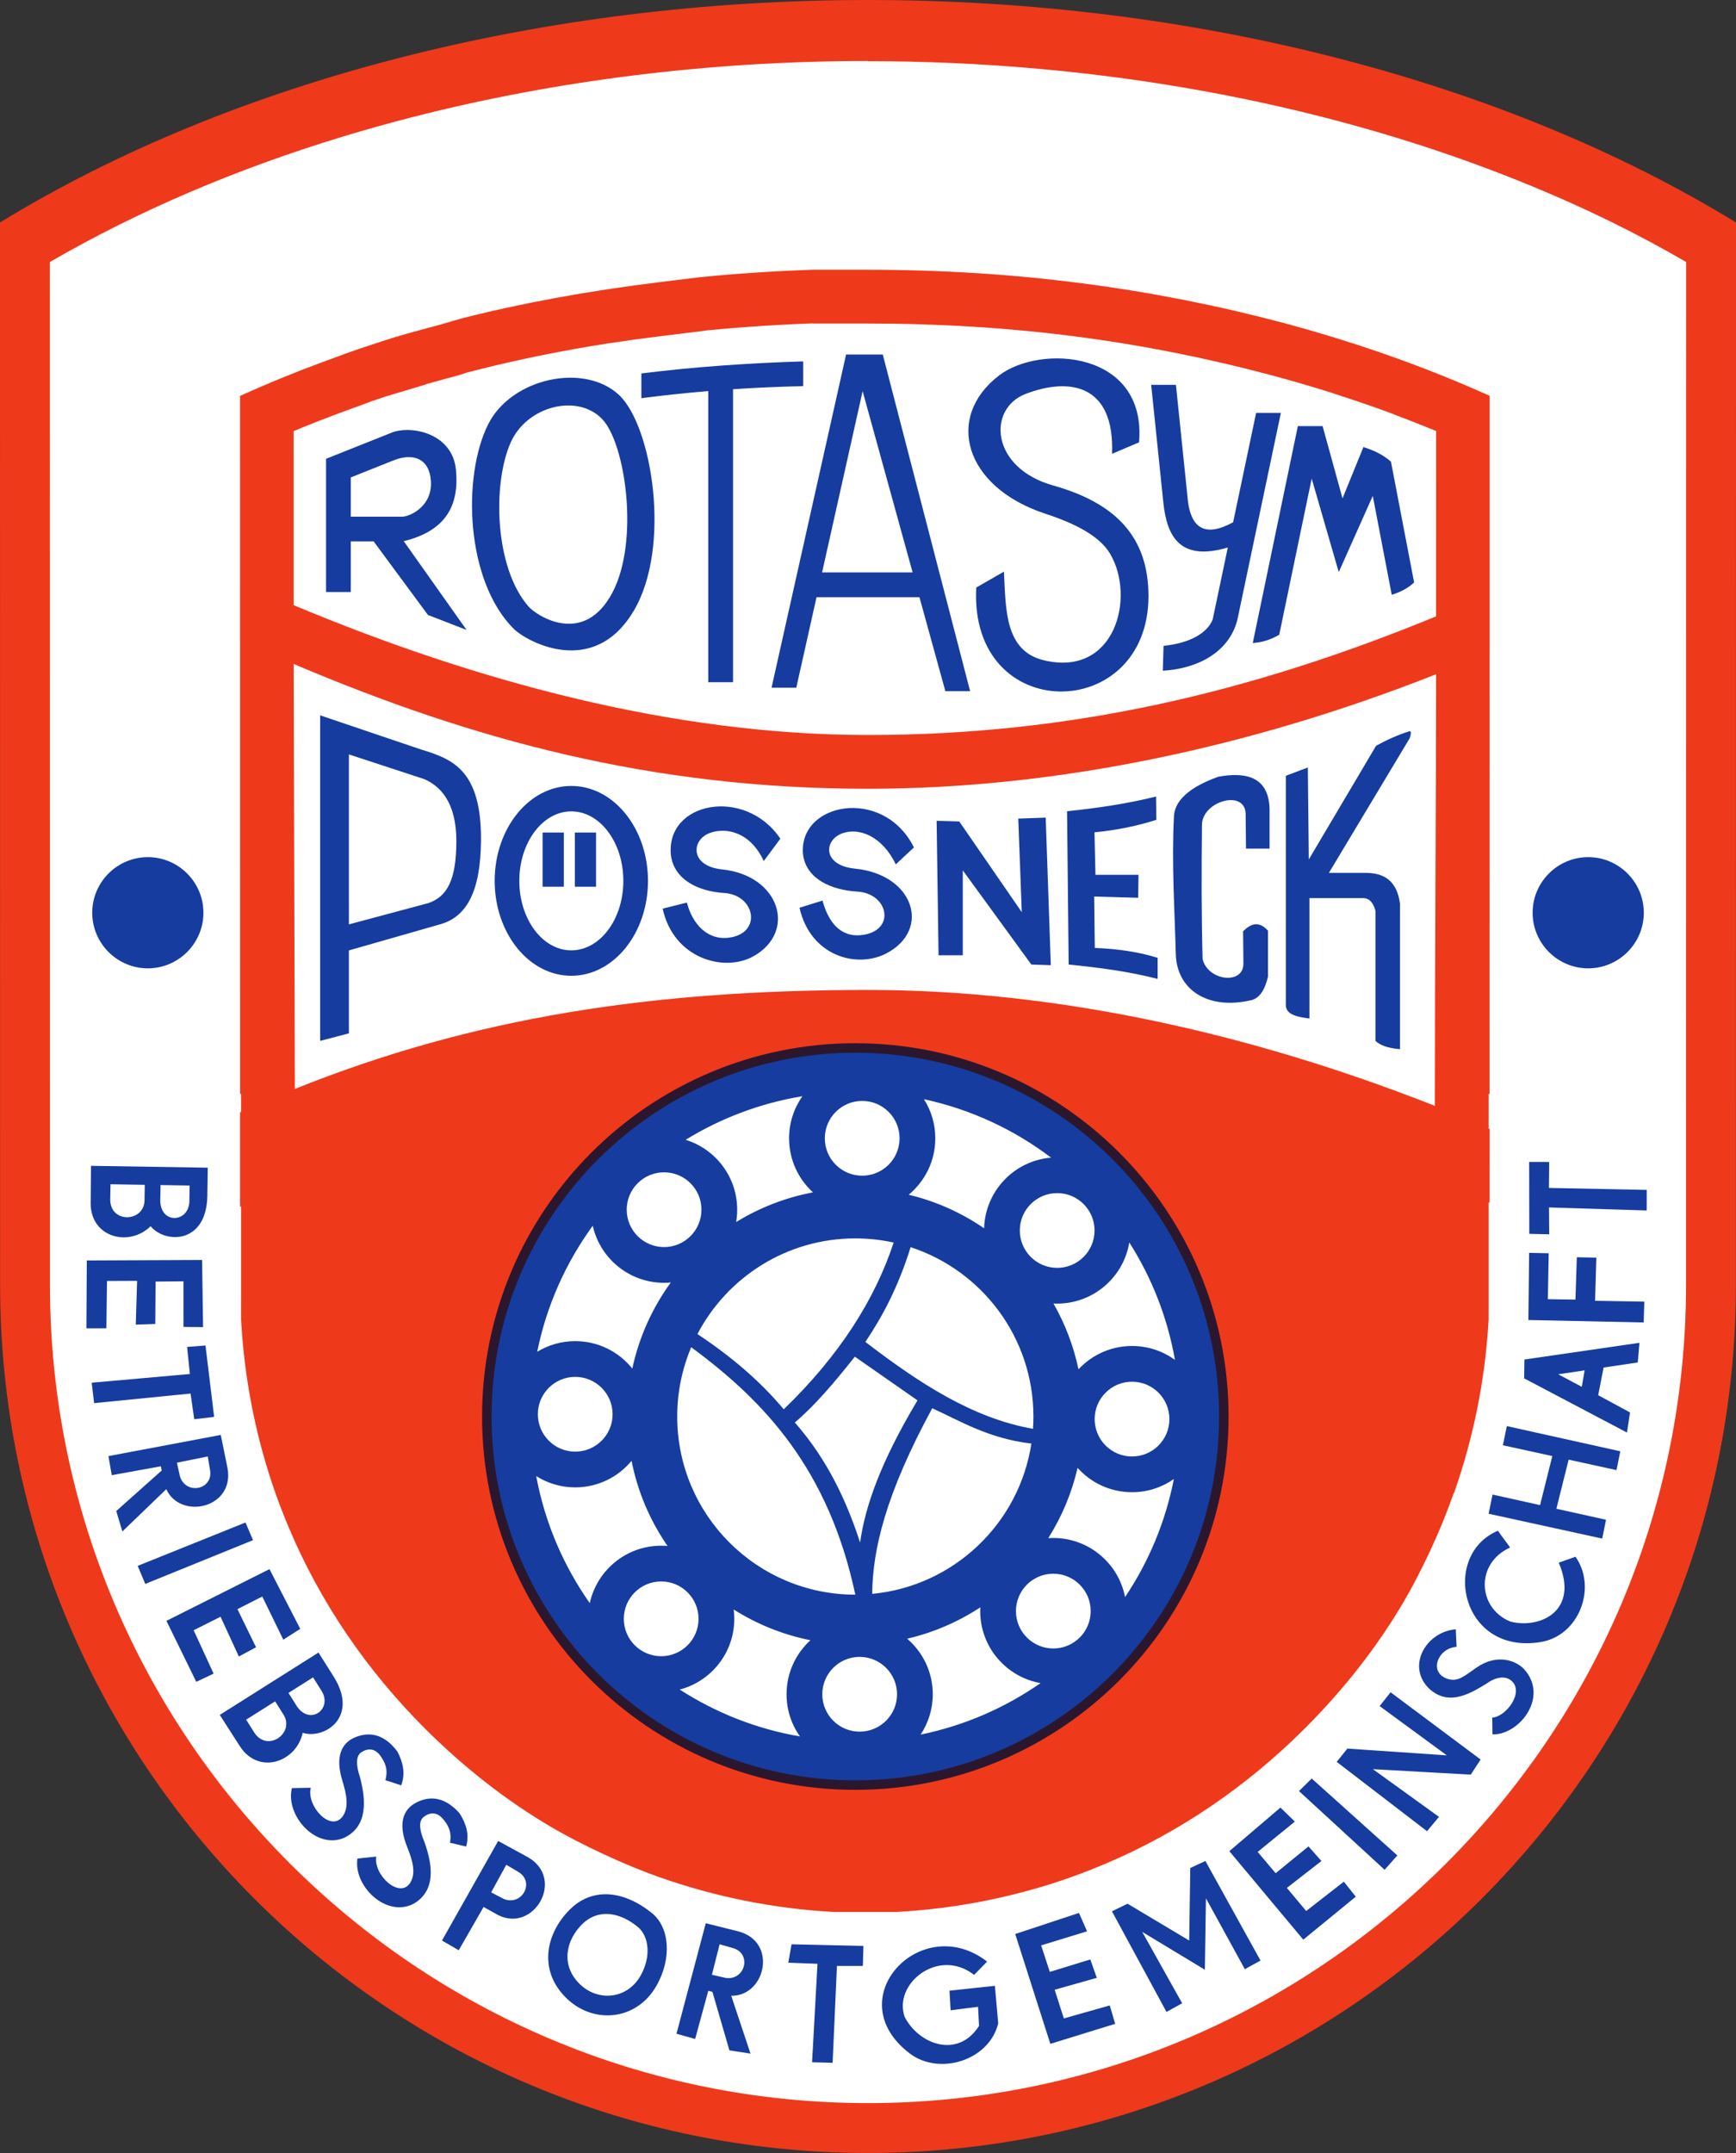 <?xml version="1.0" encoding="utf-8"?>
<!-- Generator: Adobe Illustrator 13.0.2, SVG Export Plug-In . SVG Version: 6.00 Build 14948)  -->
<!DOCTYPE svg PUBLIC "-//W3C//DTD SVG 1.0//EN" "http://www.w3.org/TR/2001/REC-SVG-20010904/DTD/svg10.dtd">
<svg version="1.0" id="Ebene_1" xmlns="http://www.w3.org/2000/svg" xmlns:xlink="http://www.w3.org/1999/xlink" x="0px" y="0px"
	 width="507.572px" height="629.383px" viewBox="0 0 507.572 629.383" enable-background="new 0 0 507.572 629.383"
	 xml:space="preserve">
<rect x="0" y="0" width="507.572" height="629.383" fill="#333333" stroke="none"/>
<g>
	
		<path fill-rule="evenodd" clip-rule="evenodd" fill="#FFFFFF" stroke="#1A171B" stroke-width="0.216" stroke-miterlimit="22.926" d="
		M8.688,71.75l0.855,319.021c38.628,329.839,476.692,285.683,490.935-0.855l0.854-316.456
		C338.878-11.302,174.718-14.544,8.688,71.75z"/>
	<path fill-rule="evenodd" clip-rule="evenodd" fill="#EF391B" d="M253.786,629.383c140.122,0,253.758-113.636,253.758-253.76
		l0.028-310.585C439.499,23.337,348.471,0,253.786,0C159.102,0,68.073,23.337,0,65.038l0.028,310.585
		C0.028,515.747,113.665,629.383,253.786,629.383L253.786,629.383z M253.786,614.749h-0.017v0.057
		c-65.974-0.003-125.752-26.794-169.059-70.101C41.402,501.396,14.606,441.61,14.605,375.63h0.057v-0.007h-0.057L14.578,76.599
		c25.781-14.957,54.724-27.286,85.779-36.707c6.685-2.028,13.405-3.909,20.146-5.636c41.928-10.747,87.133-16.426,133.257-16.427
		v0.058h0.026c66.396,0,130.829,11.734,186.292,33.4c10.992,4.294,21.405,8.854,31.184,13.663
		c7.369,3.625,14.621,7.509,21.732,11.641l-0.027,299.032h-0.057v0.016h0.057c-0.002,65.976-26.795,125.755-70.101,169.061
		c-43.31,43.312-103.093,70.105-169.073,70.106v-0.057H253.786z"/>
	<path fill="#EF391B" d="M419.521,323.284c0-41.79,0.351-83.955,0.354-126.186l-1.95,0.771
		c-52.037,20.323-108.406,32.715-164.139,32.715h-0.026c-63.188,0-115.618-14.281-167.906-36.492l0.354,124.244
		c52.17-20.966,104.506-28.943,167.552-28.943h0.026c55.732,0,112.102,12.934,164.139,33.258L419.521,323.284L419.521,323.284z
		 M435.535,351.473l-0.295,0.117v24.033v0.016v10.098c-0.97,17.579-4.449,34.585-10.088,50.664l-0.068-0.022
		c-1.99,5.654-4.222,11.134-6.676,16.42c-2.706,5.826-5.357,10.945-7.941,15.354c-7.707,13.147-17.447,25.609-28.914,37.077
		c-16.963,16.963-36.818,30.531-58.545,39.685c-4.487,1.89-8.812,3.532-12.95,4.911c-15.169,5.057-31.231,8.188-47.905,9.098h-8.359
		h-0.007h-0.017h-10.091c-17.65-0.974-34.729-4.478-50.865-10.156c-5.05-1.776-10.464-4.011-16.202-6.675
		c-5.825-2.706-10.944-5.356-15.353-7.941c-13.148-7.707-25.61-17.447-37.078-28.916c-16.96-16.96-30.529-36.816-39.683-58.544
		c-1.89-4.489-3.534-8.813-4.912-12.952c-5.067-15.198-8.195-31.299-9.097-48.009V375.63v-0.007v-22.922l-0.295-0.039l-0.004-27.483
		l0.299-0.135v-5.249h-0.281l-0.011-132.583l-0.007-0.003l0.003-31.976l-0.003-39.502c7.656-3.47,15.587-6.727,23.771-9.756
		c5.649-2.092,9.347-3.431,11.124-4.028c4.673-1.57,8.381-2.771,11.129-3.61l0.041,0.136l0.022-0.006l0.218-0.218
		c1.215-0.369,5.441-1.528,12.72-3.489c6.161-1.659,2.315-0.683-0.024-0.09l-0.006-0.023l2.421-0.64l2.829-0.734l0.025-0.006
		l-0.013-0.052c17.67-4.518,37.138-8.107,58.153-10.698l11.825-1.459c11.08-1.095,22.137-1.83,33.117-2.197h16.22h0.026
		c43.262,0,83.375,5.402,121.7,15.606c7.008,1.865,14.244,4.015,21.688,6.439c7.051,2.296,13.976,4.772,20.751,7.418l0.029,0.012
		c6.167,2.409,12.035,4.871,17.585,7.377v74.765l-0.006,0.003l-0.013,129.313h-0.28v10.112l0.299,0.132L435.535,351.473
		L435.535,351.473z"/>
	<path fill-rule="evenodd" clip-rule="evenodd" fill="#163C9F" d="M43.222,283.078c8.953,0,16.254-7.301,16.254-16.254
		c0-8.952-7.301-16.254-16.254-16.254c-8.952,0-16.254,7.302-16.254,16.254C26.968,275.777,34.27,283.078,43.222,283.078z"/>
	<path fill-rule="evenodd" clip-rule="evenodd" fill="#163C9F" d="M464.361,283.078c8.952,0,16.254-7.301,16.254-16.254
		c0-8.952-7.302-16.254-16.254-16.254c-8.953,0-16.254,7.302-16.254,16.254C448.107,275.777,455.408,283.078,464.361,283.078z"/>
	<path fill-rule="evenodd" clip-rule="evenodd" fill="#2B172D" d="M250.078,304.967c60.262,0,109.131,48.869,109.131,109.132
		S310.34,523.23,250.078,523.23c-60.263,0-109.132-48.869-109.132-109.132S189.815,304.967,250.078,304.967L250.078,304.967z
		 M250.078,309.91c-57.533,0-104.189,46.656-104.189,104.189s46.656,104.188,104.189,104.188
		c57.533,0,104.189-46.655,104.189-104.188S307.61,309.91,250.078,309.91z"/>
	
		<path fill-rule="evenodd" clip-rule="evenodd" fill="#FFFFFF" stroke="#FECC00" stroke-width="0.216" stroke-miterlimit="22.926" d="
		M250.078,514.675c55.396,0,100.577-45.181,100.577-100.576c0-55.396-45.181-100.578-100.577-100.578S149.5,358.702,149.5,414.099
		C149.5,469.494,194.682,514.675,250.078,514.675z"/>
	<path fill-rule="evenodd" clip-rule="evenodd" fill="#163C9F" d="M250.078,362.024c3.85,0,7.6,0.42,11.211,1.213
		c-5.543,16.803-15.934,33.088-32.133,48.751c-7.287-8.684-15.891-15.79-25.236-22.006
		C212.622,373.367,230.026,362.024,250.078,362.024L250.078,362.024z M266.25,364.589c-3.7,11.842-8.302,20.369-13.234,27.697
		c15.389,11.774,31.146,22.267,49.008,25.402c0.081-1.188,0.129-2.382,0.129-3.59C302.152,390.993,287.087,371.396,266.25,364.589
		L266.25,364.589z M301.554,422.003c-12.557-1.465-20.916-6.687-28.989-10.321c-13.688,25.204-17.422,41.367-17.556,54.256
		C278.825,463.698,297.985,445.408,301.554,422.003L301.554,422.003z M250.078,466.173c-7.83-36.729-26.583-56.58-47.983-72.334
		c-2.635,6.229-4.091,13.074-4.091,20.26C198.003,442.851,221.325,466.173,250.078,466.173L250.078,466.173z M249.937,396.597
		c-5.849,7.389-11.696,14.314-17.548,19.24c7.262,8.286,13.881,19.009,19.087,35.097c1.46-10.441,5.871-23.322,16.778-41.562
		C262.148,405.113,256.042,400.854,249.937,396.597L249.937,396.597z M193.314,462.308c6.036,0,10.929,4.893,10.929,10.926
		c0,6.036-4.893,10.929-10.929,10.929c-6.034,0-10.927-4.893-10.927-10.929C182.388,467.2,187.281,462.308,193.314,462.308
		L193.314,462.308z M193.313,451.86c0.628,0,1.249,0.026,1.863,0.08c-5.084-7.361-8.728-15.791-10.52-24.889
		c-3.921,4.735-9.847,7.756-16.476,7.756c-4.194,0-8.101-1.213-11.402-3.301c2.528,13.627,7.974,26.229,15.658,37.139
		C174.535,459.046,183.086,451.86,193.313,451.86L193.313,451.86z M214.521,470.508c0.113,0.893,0.169,1.803,0.169,2.725
		c0,9.93-6.769,18.274-15.945,20.678c10.481,6.757,22.375,11.51,35.145,13.706c-2.466-3.484-3.917-7.735-3.917-12.328
		c0-6.258,2.694-11.891,6.982-15.799C228.849,477.87,221.276,474.776,214.521,470.508L214.521,470.508z M330.983,403.919
		c6.035,0,10.929,4.893,10.929,10.926c0,6.037-4.894,10.93-10.929,10.93c-6.033,0-10.927-4.893-10.927-10.93
		C320.057,408.812,324.95,403.919,330.983,403.919L330.983,403.919z M330.982,393.472c4.691,0,9.026,1.512,12.551,4.073
		c-2.191-12.45-6.81-24.064-13.351-34.337c-1.671,10.14-10.474,17.877-21.087,17.877c-0.363,0-0.726-0.01-1.084-0.028
		c3.376,5.905,5.872,12.376,7.317,19.237C319.232,396.098,324.801,393.472,330.982,393.472L330.982,393.472z M343.215,432.37
		c-3.467,2.425-7.682,3.852-12.232,3.852c-6.324,0-12.007-2.752-15.922-7.119c-1.702,7.393-4.632,14.318-8.566,20.547
		c0.486-0.034,0.978-0.05,1.472-0.05c10.404,0,19.071,7.431,20.982,17.274C335.829,456.612,340.761,444.934,343.215,432.37
		L343.215,432.37z M307.967,460.046c6.036,0,10.929,4.893,10.929,10.927c0,6.035-4.893,10.929-10.929,10.929
		c-6.033,0-10.926-4.894-10.926-10.929C297.041,464.938,301.934,460.046,307.967,460.046L307.967,460.046z M304.241,492.022
		c-10.026-1.762-17.647-10.516-17.647-21.052c0-0.367,0.01-0.731,0.027-1.095c-6.439,4.227-13.651,7.373-21.383,9.172
		c4.579,3.92,7.484,9.743,7.484,16.24c0,4.357-1.309,8.407-3.547,11.786C281.995,504.454,293.873,499.245,304.241,492.022
		L304.241,492.022z M251.347,484.362c6.036,0,10.93,4.893,10.93,10.927c0,6.035-4.894,10.929-10.93,10.929
		c-6.033,0-10.927-4.894-10.927-10.929C240.42,489.255,245.313,484.362,251.347,484.362L251.347,484.362z M194.162,342.703
		c-6.033,0-10.926,4.894-10.926,10.927c0,6.036,4.893,10.929,10.926,10.929c6.036,0,10.929-4.893,10.929-10.929
		C205.091,347.597,200.198,342.703,194.162,342.703L194.162,342.703z M200.464,333.203c10.258-6.305,21.8-10.719,34.148-12.744
		c-2.456,3.479-3.899,7.72-3.899,12.301c0,6.261,2.695,11.896,6.984,15.806c-8.101,1.522-15.681,4.512-22.463,8.677
		c0.201-1.175,0.304-2.384,0.304-3.615C215.538,344.021,209.195,335.892,200.464,333.203L200.464,333.203z M196.127,374.912
		c-5.375,7.387-9.274,15.924-11.252,25.168c-3.917-4.892-9.941-8.021-16.695-8.021c-4.071,0-7.873,1.137-11.112,3.114
		c2.745-13.556,8.385-26.061,16.24-36.849c2.139,9.549,10.663,16.682,20.853,16.682
		C194.823,375.006,195.479,374.972,196.127,374.912L196.127,374.912z M252.087,321.835c6.035,0,10.929,4.893,10.929,10.927
		c0,6.036-4.894,10.929-10.929,10.929c-6.034,0-10.927-4.893-10.927-10.929C241.16,326.728,246.053,321.835,252.087,321.835
		L252.087,321.835z M270.144,321.332c2.099,3.307,3.318,7.224,3.318,11.429c0,6.64-3.029,12.573-7.779,16.494
		c8.008,1.923,15.458,5.289,22.051,9.808c0.324-10.908,8.824-19.765,19.583-20.65C296.501,330.219,283.873,324.292,270.144,321.332
		L270.144,321.332z M309.097,348.782c6.036,0,10.929,4.894,10.929,10.927c0,6.036-4.893,10.93-10.929,10.93
		c-6.034,0-10.927-4.894-10.927-10.93C298.17,353.676,303.063,348.782,309.097,348.782L309.097,348.782z M250.078,307.748
		c-58.725,0-106.351,47.625-106.351,106.351s47.625,106.351,106.351,106.351c58.726,0,106.351-47.625,106.351-106.351
		S308.804,307.748,250.078,307.748L250.078,307.748z M168.182,402.505c6.036,0,10.929,4.894,10.929,10.928
		c0,6.035-4.894,10.928-10.929,10.928c-6.034,0-10.927-4.893-10.927-10.928C157.254,407.398,162.148,402.505,168.182,402.505z"/>
	<path fill-rule="evenodd" clip-rule="evenodd" fill="#163C9F" d="M93.61,304.285V209.12c9.871,3.34,19.742,6.679,29.614,10.017
		c9.135,2.764,17.587,6.079,17.408,26.647c-0.13,14.96-4.252,22.306-12.005,24.442l-26.613,7.613v24.243L93.61,304.285
		L93.61,304.285z M102.014,220.54v49.686c7.737-2.07,15.473-4.141,23.211-6.21c5.435-1.869,8.217-6.64,8.204-18.231
		c-0.013-11.593-4.974-16.1-9.404-18.032L102.014,220.54L102.014,220.54z M167.044,229.757c12.378,0,22.411,12.426,22.411,27.747
		s-10.032,27.748-22.411,27.748s-22.411-12.426-22.411-27.748S154.666,229.757,167.044,229.757L167.044,229.757z M167.044,237.19
		c-8.401,0-15.208,9.093-15.208,20.314s6.807,20.314,15.208,20.314c8.401,0,15.208-9.094,15.208-20.314
		S175.445,237.19,167.044,237.19L167.044,237.19z M168.072,243.379v15.828h6.203v-15.828H168.072L168.072,243.379z M158.641,243.379
		v15.828h6.203v-15.828H158.641L158.641,243.379z M382.388,224.36c0.094,8.963,0.188,17.925,0.28,26.889
		c6.558-11.08,13.116-22.159,19.674-33.237c3.2-1.762,6.4-3.186,9.604-4.202c0.841-0.252,0.593,0.809,0.188,2.054
		c-7.864,13.102-15.728,26.203-23.591,39.306c3.667,0,7.334,0,11.003,0c5.111,0.076,8.904,2.253,9.791,9.056
		c0,14.16,0,28.32,0,42.48c-3.583-0.281-5.837-1.154-7.181-2.428c0-12.667,0-25.333,0-37.998c-0.599-2.297-1.704-3.684-3.543-3.734
		c-5.253,0-10.507,0-15.759,0c0,11.732,0,23.464,0,35.198c-3.796-0.463-7.095-1.239-6.9-4.201v-66.754L382.388,224.36
		L382.388,224.36z M364.298,248.074c2.299,0,4.6,0,6.899,0c0-3.828,0-7.655,0-11.483c-0.191-9.927-7.479-10.904-15.012-9.523
		c-8.67,3.145-12.989,7.159-12.961,12.043c-0.66,13.157,0.192,26.261,0.56,39.866c0.275,10.209,9.233,16.492,22.285,13.351
		c2.345-0.685,3.806-3.145,4.662-6.815c0-4.481,0-8.962,0-13.443c-2.565-2.882-4.958-2.167-7.272,0.186
		c0.032,3.143,0.063,6.286,0.094,9.43c0.03,6.288-10.381,5.104-11.936-1.307c-0.351-12.847-0.334-26.058-0.187-39.398
		c0.2-6.77,12.541-10.347,12.774-3.081C364.236,241.291,364.268,244.683,364.298,248.074L364.298,248.074z M311.987,237.151
		c0.155,14.938,0.311,29.876,0.467,44.813c8.976,0.893,17.785,2.06,26.015,4.202c0-2.054,0-4.108,0-6.162
		c-5.596-1.759-11.781-2.631-18.369-2.894c-0.063-5.011-0.125-10.021-0.187-15.032c4.29,0.125,8.579,0.25,12.868,0.374
		c0.03-2.241,0.062-4.481,0.094-6.722c-4.196,0-8.393,0-12.589,0c-0.094-4.14-0.187-8.278-0.28-12.417
		c6.277-0.593,12.307-1.807,18.09-3.641c-0.031-2.272-0.063-4.543-0.093-6.815C329.331,235.01,320.658,236.248,311.987,237.151
		L311.987,237.151z M273.85,239.952l0.561,39.306h7.086v-24.834l20.049,27.542l5.688,0.188l-1.493-43.134l-8.019,0.281l1.025,27.355
		l-18.275-26.515L273.85,239.952L273.85,239.952z M261.916,252.679c-4.008-8.274-10.688-10.794-15.542-9.106
		c-5.53,1.923-6.021,9.352,3.506,10.348c17.398,1.657,22.436,17.91,9.283,24.782c-8.583,4.483-22.156,0.915-25.41-13.337
		l6.735-2.097c1.61,5.989,5.055,10.836,11.476,10.078c10.04-1.184,7.937-12.169-1.326-12.708
		c-7.427-0.434-14.776-3.603-15.819-10.622c-1.766-15.359,23.371-20.329,32.395-2.292L261.916,252.679L261.916,252.679z
		 M223.311,251.714c1.647-2.209,3.201-4.323,4.849-6.533c-10.258-15.288-33.722-10.85-31.983,4.947
		c1.026,7.22,8.261,10.478,15.572,10.924c9.119,0.555,11.19,11.851,1.305,13.071c-6.321,0.781-10.63-4.109-12.215-10.27
		l-7.087,1.775c3.202,14.658,17.938,18.616,26.389,14.003c12.95-7.068,7.988-23.784-9.138-25.487
		c-9.379-1.025-8.896-8.665-3.451-10.644C212.331,241.762,219.366,243.204,223.311,251.714z"/>
	<path fill-rule="evenodd" clip-rule="evenodd" fill="#163C9F" d="M129.228,567.275l16.428-29.103l8.688,4.744
		c11.004,6.273,1.79,22.197-8.688,16.924l-4.266-2.371l-7.266,12.652L129.228,567.275L129.228,567.275z M148.026,545.133
		l-4.425,8.065l3.634,1.897c5.37,2.269,9.319-4.955,4.265-7.908L148.026,545.133L148.026,545.133z M197.79,594.528l8.563-32.305
		l9.609,2.402c11.494,3.102,7.846,18.957-2.162,18.8l5.626,16.907l-6.161-0.95l-4.966-17.097l-1.211-0.314l-3.844,14.076
		L197.79,594.528L197.79,594.528z M210.4,568.363l-2.25,8.919l3.995,0.922c5.771,0.841,7.772-7.146,2.134-8.729L210.4,568.363
		L210.4,568.363z M231.432,568.382l21.01,0.476l-0.158,5.852h-7.582l-1.263,28.312l-6.003-0.158l1.58-28.786l-8.53-0.316
		L231.432,568.382L231.432,568.382z M296.831,565.377l10.269,32.108l18.955-5.853l-1.58-5.378l-13.428,3.797l-2.685-8.383
		l12.321-3.479l-1.896-5.378l-11.847,3.638l-2.528-7.751l13.427-4.112l-2.369-5.377L296.831,565.377L296.831,565.377z
		 M341.063,588.153l-15.956-29.419l4.581-2.215l18.009,10.756l0.315-21.194l4.424-2.057l16.113,29.104l-4.582,2.529l-11.374-20.72
		l-0.315,20.879l-18.324-11.072l11.689,20.878L341.063,588.153L341.063,588.153z M78.792,458.704L48.662,473.83l8.728,17.821
		l5.069-2.395l-5.837-12.679l7.863-3.952l5.353,11.628l5.019-2.705l-5.431-11.141l7.258-3.697l6.151,12.624l4.946-3.176
		L78.792,458.704L78.792,458.704z M59.089,368.329l-33.71,0.145l-0.114,19.838l5.838-0.008l0.18-13.83l8.802-0.042l-0.384,12.797
		l5.699-0.192l0.09-12.393l8.153-0.082l0.003,13.342l5.725,0.057L59.089,368.329L59.089,368.329z M359.438,541.156l21.615,25.868
		l15.351-12.567l-3.491-4.386l-11.006,8.578l-5.647-6.751l10.101-7.869l-3.782-4.266l-9.603,7.836l-5.263-6.226l10.885-8.872
		l-4.221-4.086L359.438,541.156L359.438,541.156z M379.797,523.584l3.729-3.657l25.036,22.477l-3.729,4.191L379.797,523.584
		L379.797,523.584z M390.83,515.049l3.121-3.886l29.069,1.982l-19.634-14.402l3.196-4.039l26.33,19.66l-2.893,4.418l-28.612-1.6
		l19.329,13.943l-3.5,4.191L390.83,515.049L390.83,515.049z M31.702,425.666l32.844-6.19l1.974,9.705
		c2.149,11.711-13.73,15.246-17.901,6.15l-12.833,12.362l-1.798-5.968l13.292-11.853l-0.244-1.226l-14.356,2.593L31.702,425.666
		L31.702,425.666z M60.746,425.772l-9.019,1.814l0.886,4.003c1.738,5.567,9.803,3.935,8.803-1.841L60.746,425.772L60.746,425.772z
		 M447.132,360.691l-0.035-21.016l5.855,0.016l-0.073,7.58l28.59,0.578l-0.013,6.005l-28.56-0.882l0.062,7.853L447.132,360.691
		L447.132,360.691z M60.078,393.339l2.535,20.867l-5.818,0.676l-1.081-7.502l-28.196,2.801l-0.708-5.97l28.71-2.549l-0.818-7.914
		L60.078,393.339L60.078,393.339z M42.474,463.032l-2.214-5.279l31.524-12.678l2.193,5.163L42.474,463.032L42.474,463.032z
		 M26.513,351.61c-0.121,10.18,11.25,13.045,17.525,6.849c4.199,5.127,16.377,5.297,16.579-8.921l0.13-8.187l-34.133-0.542
		L26.513,351.61L26.513,351.61z M32.312,346.196l10.014,0.159l-0.072,4.59c-0.128,6.317-9.898,6.775-10.026-0.159L32.312,346.196
		L32.312,346.196z M46.943,346.429l8.501,0.134l-0.073,4.591c-0.124,6.316-8.418,6.798-8.511-0.136L46.943,346.429L46.943,346.429z
		 M70.092,510.412l-5.834-9.092l28.865-18.225l4.37,6.92c7.615,12.01-2.675,18.533-8.992,16.541
		C86.642,515.173,75.551,518.999,70.092,510.412L70.092,510.412z M71.97,502.712l2.444,3.885c3.907,5.731,11.828,0.01,8.481-5.354
		l-2.452-3.883L71.97,502.712L71.97,502.712z M84.344,494.896l7.192-4.539l2.452,3.883c3.356,5.35-3.33,10.297-7.198,4.544
		L84.344,494.896L84.344,494.896z M85.336,522.716c-1.942,8.029,7.099,18.163,15.381,14.493c6.996-3.44,6.219-11.218,4.524-17.714
		c-1.041-3.119-1.366-6.09,0.401-7.248c1.78-1.166,3.925-1.334,5.63,1.107c1.276,1.846,2.281,3.857,1.407,7.046
		c1.542,0.504,3.083,1.007,4.624,1.511c1.291-3.438,0.553-6.693-1.105-9.864c-3.6-4.802-7.829-6.098-12.466-4.127
		c-3.906,1.659-5.794,5.635-3.618,12.682c1.268,4.106,1.954,7.882,0,10.468c-3.49,4.612-10.593-3.207-9.249-8.454
		C89.022,522.648,87.18,522.683,85.336,522.716L85.336,522.716z M104.513,543.309c-1.256,8.165,8.61,17.496,16.553,13.14
		c6.681-4.021,5.247-11.705,3.008-18.033c-1.301-3.021-1.878-5.953-0.215-7.256c1.675-1.313,3.801-1.663,5.704,0.627
		c1.429,1.729,2.601,3.648,1.998,6.9c1.58,0.373,3.158,0.742,4.737,1.113c0.994-3.534-0.017-6.714-1.937-9.732
		c-3.995-4.482-8.318-5.414-12.772-3.059c-3.751,1.984-5.295,6.105-2.531,12.943c1.611,3.983,2.615,7.688,0.885,10.429
		c-3.085,4.892-10.825-2.298-9.931-7.642C108.179,542.929,106.346,543.119,104.513,543.309L104.513,543.309z M425.642,476.3
		c-8.345,0.631-14.346,10.216-8.217,16.916c5.508,5.557,11.561,2.5,17.29-1.098c2.681-1.941,5.375-2.223,7.044-0.91
		c4.141,3.263-1.389,10.704-5.455,10.891l0.06,4.9c3.717,0.166,7.445-2.401,9.492-5.143c3.592-4.812,3.205-10.116-0.191-13.849
		c-2.285-2.512-7.847-4.746-13.956-0.528c-3.559,2.457-5.45,4.334-8.554,3.28c-5.538-1.881-2.761-8.99,2.718-9.331L425.642,476.3
		L425.642,476.3z M446.871,385.882l33.704,0.715l0.193-6.084l-14.401-0.246l0.368-12.614l-5.702-0.124l-0.406,12.387l-8.067-0.126
		l0.253-13.424l-5.722-0.117L446.871,385.882L446.871,385.882z M435.236,442.512l1.159-5.604l13.89,3.084l3.58-14.337l-14.452-3.158
		l1.159-5.605l33.17,7.367l-1.109,5.499l-13.995-3.059l-3.584,14.352l14.512,3.224l-1.11,5.496L435.236,442.512L435.236,442.512z
		 M445.713,397.43l-0.075,5.512l30.063,15.838l0.878-5.884l-9.302-5.032l1.585-8.089l9.988-1.485l0.488-5.743L445.713,397.43
		L445.713,397.43z M463.317,400.599l-0.83,4.813l-6.896-3.664L463.317,400.599L463.317,400.599z M437.965,447.481
		c1.185,1.732,2.369,3.174,3.556,4.906c-10.316,4.698-9.452,17.818,0.096,21.653c8.649,2.213,20.184-3.08,14.129-17.226
		c1.634-0.578,3.268-1.156,4.901-1.732c6.368,9.117,0.999,23.064-10.092,24.925C427.017,483.957,421.162,454.525,437.965,447.481
		L437.965,447.481z M288.605,573.441c-19.143-14.892-43.712,10.807-22.635,26.83c8.718,6.629,23.274,2.034,25.886-8.776
		l-0.968-10.975l-13.272,1.42l0.321,5.726l8.034-1.01l0.28,5.581c-6.232,9.759-17.661,5.33-21.734-2.613
		c-3.453-9.693,9.857-20.442,20.3-12.299L288.605,573.441L288.605,573.441z M166.676,558.147
		c-7.007,6.927-9.313,17.489-1.483,25.571c7.925,8.179,20.811,7.136,26.693-3.136c4.657-8.132,3.887-17.19-1.318-21.363
		C181.938,552.307,172.952,551.946,166.676,558.147L166.676,558.147z M170.234,562.478c-4.74,4.671-6.288,11.804-0.996,17.256
		c5.344,5.521,14.047,4.82,18.014-2.115c3.141-5.489,2.63-11.606-0.891-14.42C180.534,558.531,174.477,558.286,170.234,562.478z"/>
	<path fill="#FFFFFF" d="M419.876,180.194c-54.081,22.204-106.647,34.672-166.09,34.672h-0.026
		c-57.185,0-115.021-15.831-167.908-37.955l-0.002-23.529l0.001-7.102H85.85l-0.002-20.249c2.317-0.969,4.647-1.919,6.994-2.84
		c0.307-0.12,1.24-0.478,3.269-1.25c1.495-0.569,2.626-0.998,3.237-1.224l0.014-0.014l0.003,0.007
		c4.264-1.58,7.244-2.67,8.965-3.281l-0.006-0.02l0.909-0.318l0.005,0.016l0.864-0.296l-0.006-0.018
		c0.802-0.269,1.824-0.603,3.058-1.003l7.585-2.275l0.022-0.006l3.859-1.158l0.101-0.101l3.122-0.843l-0.004-0.015l2.443-0.663
		l2.858-0.771h0.062l0.127-0.035l-0.004-0.017c1.086-0.294,2.108-0.612,3.062-0.957l1.978-0.513l0.025-0.006l1.102-0.288
		c12.25-3.091,25.003-5.682,38.173-7.739c1.718-0.269,4.518-0.674,8.299-1.202c1.557-0.215,4.368-0.577,8.487-1.085l0.053-0.007
		l11.825-1.458l-0.005-0.034c7.48-0.733,15.02-1.303,22.596-1.698c2.104-0.109,3.62-0.186,4.433-0.22h0.062
		c1.783-0.076,3.18-0.131,4.127-0.165v0.042h16.22h0.026c21.262,0,41.448,1.289,60.735,3.792
		c19.379,2.515,38.32,6.295,56.974,11.261c4.948,1.317,9.902,2.744,14.848,4.276c2.811,0.872,2.023,0.609,2.965,0.909
		c2.327,0.739-1.243-0.376,2.989,1.001l0.005-0.013l0.021,0.021c5.326,1.733,10.128,3.397,14.394,4.983
		c2.774,1.031-1.386-0.492,2.748,1.081l2.729,1.039h0.023l-0.004,0.007l0.031,0.012c2.811,1.097,5.36,2.117,7.638,3.052
		C419.881,144.067,419.877,162.126,419.876,180.194z"/>
	<path fill-rule="evenodd" clip-rule="evenodd" fill="#163C9F" d="M379.466,124.569h7.236l5.823,21.134l6.108-15.008
		c2.943,0.904,5.701,2.179,8.054,4.262l6.773,35.312c-1.694,1.592-3.874,2.795-6.544,3.607l-5.546-28.914l-9.946,22.281
		l-7.911-27.345l-9.493,45.663c-2.577,1.485-5.155,2.284-7.735,2.401L379.466,124.569L379.466,124.569z M340.199,188.8
		c-0.07,2.427-0.142,4.854-0.213,7.281c11.418-0.711,19.705-6.287,21.817-14.99l12.698-60.386h-7.235l-6.725,31.974
		c-8.188,4.472-12.117,1.666-13.176-5.851l-3.546-34.323h-7.236l3.547,34.323c1.084,10.449,5.15,17.245,18.86,13.231l-4.424,21.031
		C352.987,185.195,347.558,188.085,340.199,188.8L340.199,188.8z M325.138,132.664c0.794-20.18-12.253-22.507-25.288-17.5
		c-11.18,4.295-10.331,21.58,8.108,26.765c18.408,5.175,27.839,15.188,27.834,32.334c-0.01,37.301-52.505,37.893-50.354-2.502
		c2.698-1.551,5.395-3.103,8.09-4.654c0.575,10.74,0.146,23.074,11.528,25.877c21.014,5.177,27.021-18.426,19.523-31.09
		c-3.102-5.24-10.234-8.859-18.967-11.729c-23.688-7.785-29.451-28.21-13.49-40.415c12.031-9.2,43.172-7.236,40.918,19.564
		C330.406,130.431,327.772,131.547,325.138,132.664L325.138,132.664z M247.376,103.64l-21.794,97.404h7.236l5.923-26.471h30.085
		l7.58,27.477h7.235l-25.537-98.41h-3.492h-5.352H247.376L247.376,103.64z M266.831,167.338h-26.472l11.855-52.985L266.831,167.338
		L266.831,167.338z M214.325,113.781v85.653h-7.236v-85.111c-6.5,0.544-13.022,1.238-19.566,2.083v-7.236
		c15.771-1.958,31.542-3.04,47.312-3.522v7.236C228.021,113.026,221.184,113.322,214.325,113.781L214.325,113.781z M142.783,123.938
		c-7.692,15.165-6.717,45.875,7.485,59.951c3.487,3.456,23.152,14.633,35.002-5.29c11.14-18.733,5.385-54.123-4.292-63.147
		C170.796,105.96,149.598,110.501,142.783,123.938L142.783,123.938z M149.316,129.356c4.778-10.76,19.658-14.387,26.799-6.793
		c6.785,7.215,10.829,35.543,3.011,50.539c-8.313,15.957-22.11,7.005-24.562,4.235C144.604,166.071,143.92,141.494,149.316,129.356
		L149.316,129.356z M102.566,139.563v11.471h15.232c2.172-0.137,8.634-3.025,8.193-10.346c-0.396-6.567-5.106-8.507-11.163-6.011
		L102.566,139.563L102.566,139.563z M102.566,158.27v14.8H95.33v-30.623v-3.992v-4.33l19.498-7.77
		c5.842-2.026,17.497,0.438,18.489,11.027c0.966,10.302-2.856,17.781-15.269,20.824l18.367,25.939l-11.298-4.376l-15.862-21.5
		H102.566z"/>
</g>
</svg>
